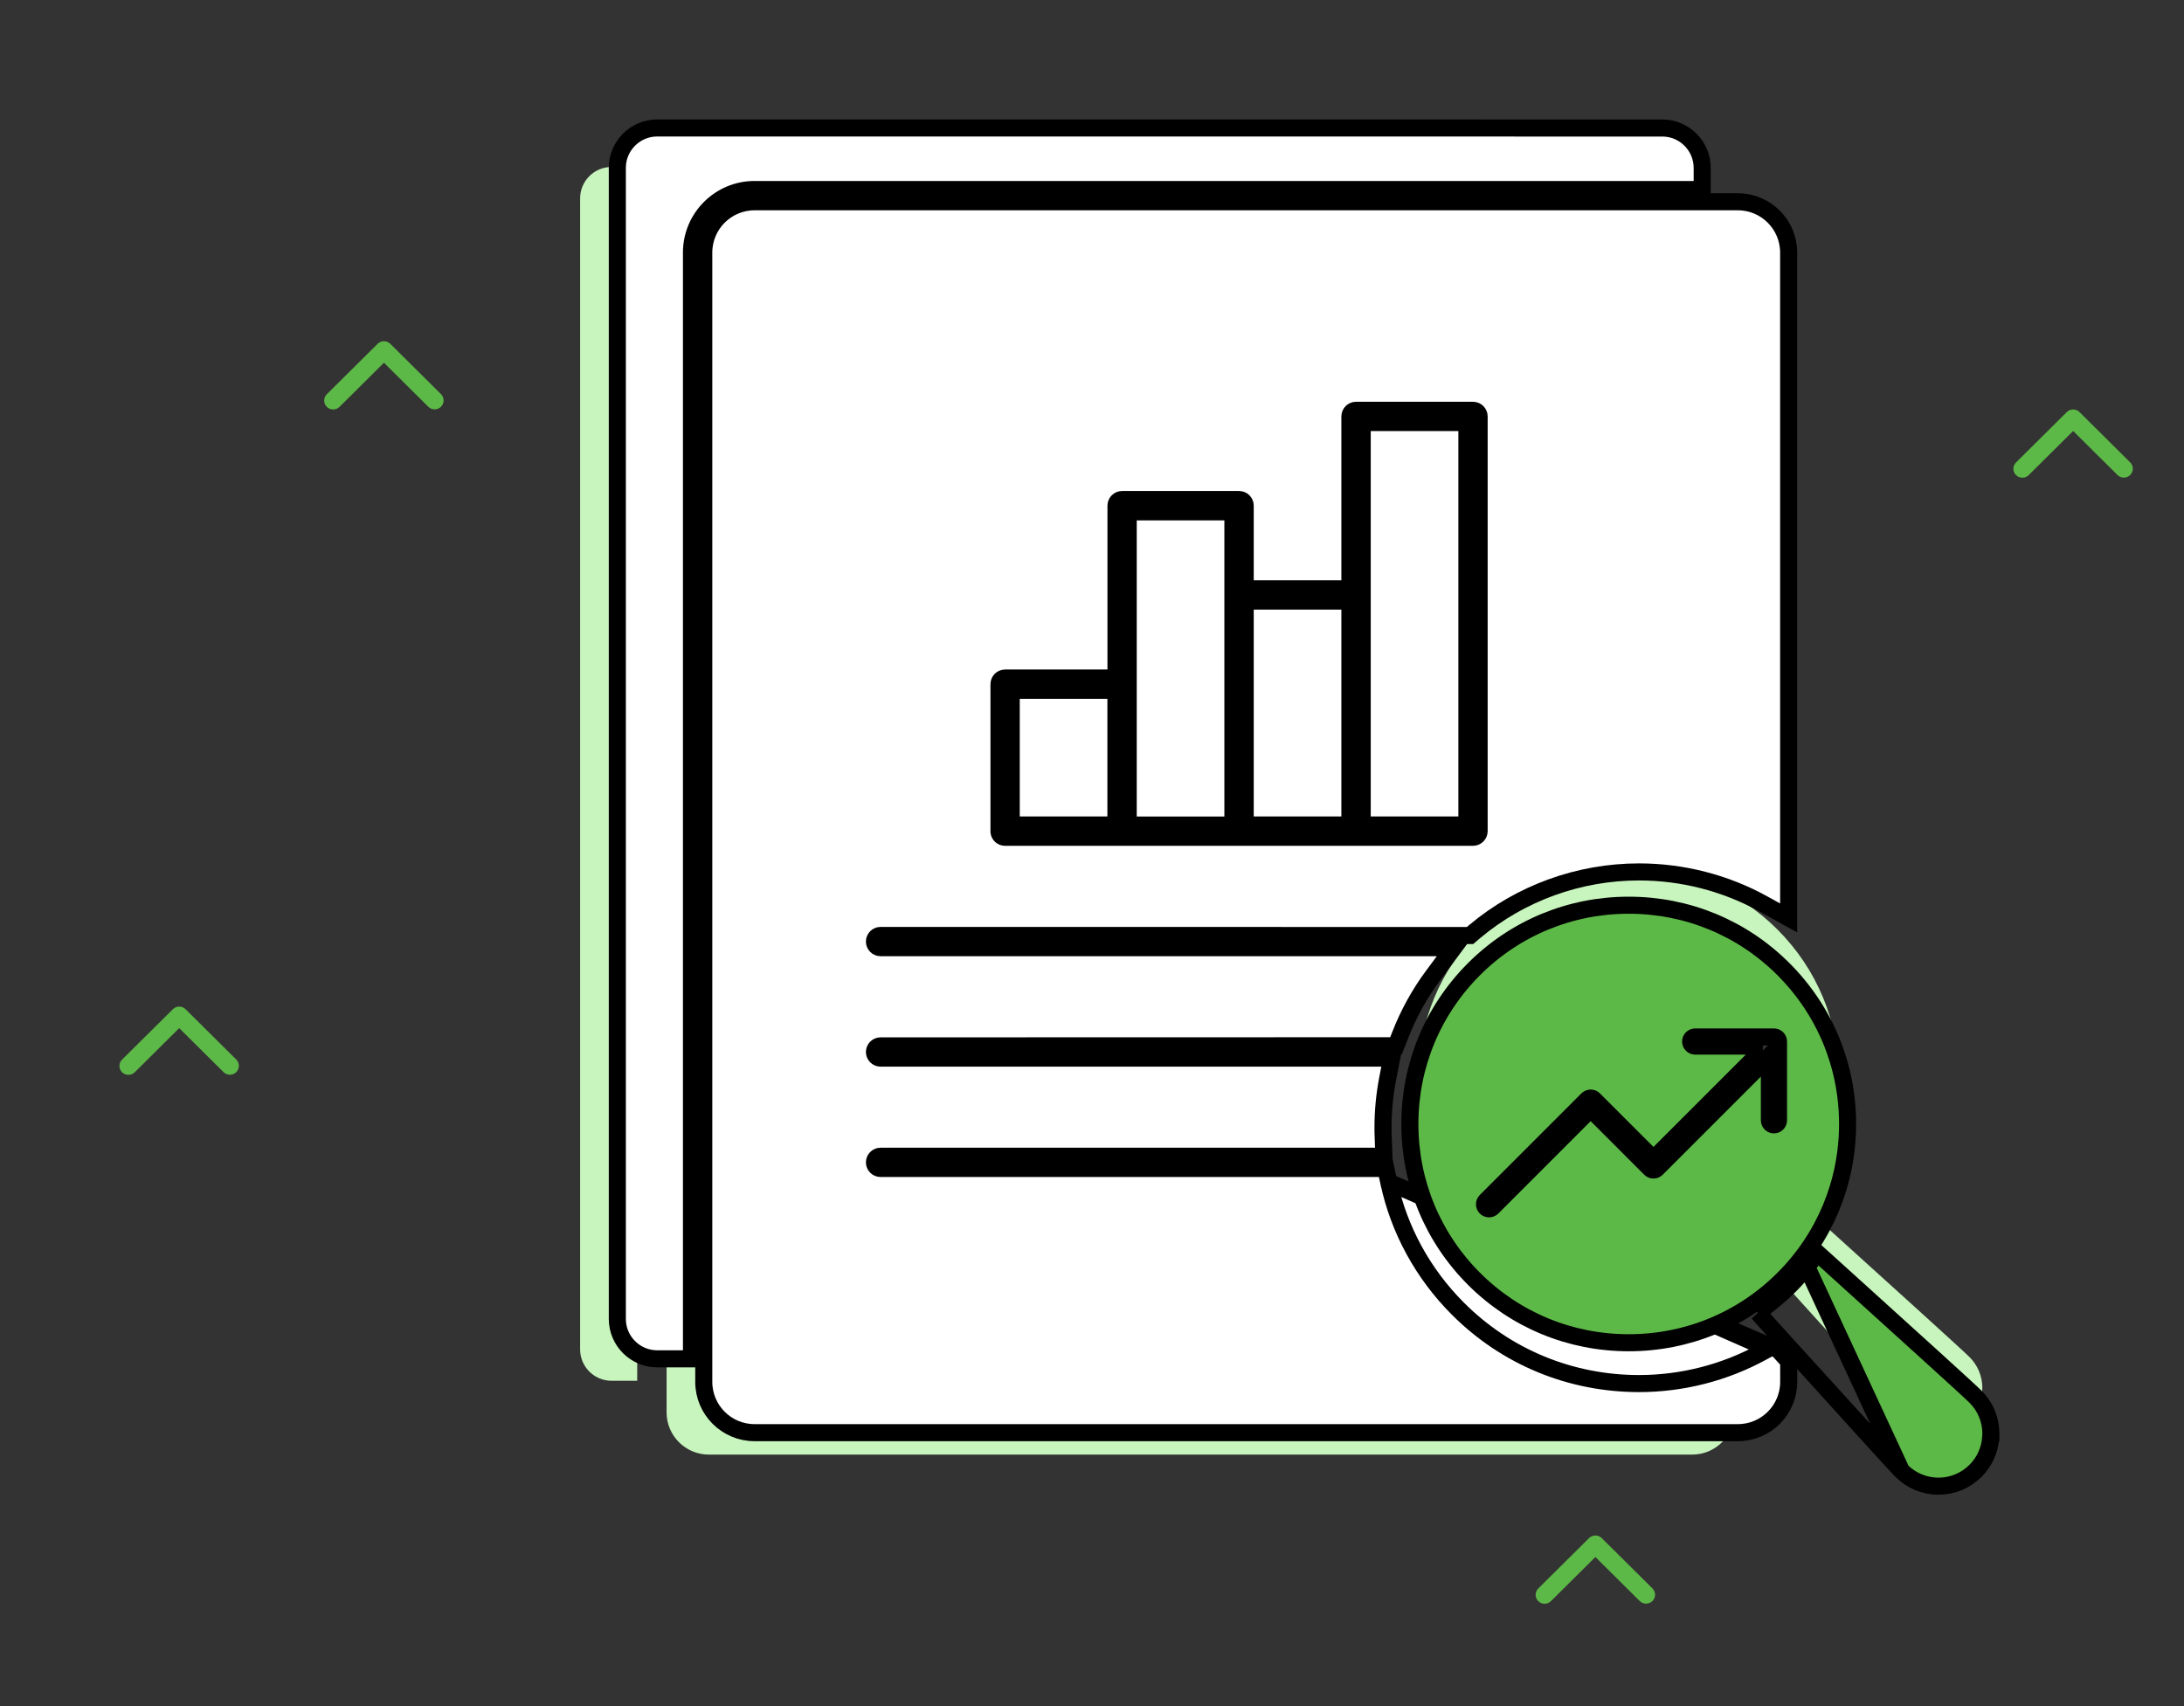 <svg width="128" height="100" viewBox="0 0 128 100" fill="none" xmlns="http://www.w3.org/2000/svg">
<rect x="0" y="0" width="128" height="100" fill="#333333" stroke="none"/>
<path d="M19.154 23.847C19.253 23.945 19.387 24 19.526 24C19.666 24 19.799 23.945 19.898 23.847L22.503 21.261L25.108 23.847C25.207 23.942 25.34 23.995 25.478 23.994C25.616 23.992 25.748 23.938 25.846 23.841C25.943 23.744 25.999 23.613 26 23.476C26.001 23.339 25.948 23.207 25.852 23.108L22.875 20.153C22.777 20.055 22.643 20 22.503 20C22.364 20 22.23 20.055 22.131 20.153L19.154 23.108C19.055 23.206 19 23.339 19 23.478C19 23.616 19.055 23.749 19.154 23.847Z" fill="#5DB947"/>
<path d="M7.154 62.847C7.253 62.945 7.387 63 7.526 63C7.666 63 7.8 62.945 7.898 62.847L10.503 60.261L13.108 62.847C13.207 62.942 13.34 62.995 13.478 62.994C13.616 62.992 13.748 62.938 13.846 62.841C13.943 62.744 13.999 62.613 14 62.476C14.001 62.339 13.948 62.207 13.852 62.108L10.875 59.153C10.777 59.055 10.643 59 10.503 59C10.364 59 10.23 59.055 10.131 59.153L7.154 62.108C7.055 62.206 7 62.339 7 62.478C7 62.616 7.055 62.749 7.154 62.847Z" fill="#5DB947"/>
<path d="M118.154 27.847C118.253 27.945 118.387 28 118.526 28C118.666 28 118.8 27.945 118.898 27.847L121.503 25.261L124.108 27.847C124.207 27.942 124.34 27.995 124.478 27.994C124.616 27.992 124.748 27.938 124.846 27.841C124.943 27.744 124.999 27.613 125 27.476C125.001 27.339 124.948 27.207 124.852 27.108L121.875 24.153C121.777 24.055 121.643 24 121.503 24C121.364 24 121.23 24.055 121.131 24.153L118.154 27.108C118.055 27.206 118 27.339 118 27.478C118 27.616 118.055 27.749 118.154 27.847Z" fill="#5DB947"/>
<path d="M90.154 93.847C90.253 93.945 90.387 94 90.526 94C90.666 94 90.799 93.945 90.898 93.847L93.503 91.261L96.108 93.847C96.207 93.942 96.34 93.995 96.478 93.994C96.616 93.993 96.748 93.938 96.846 93.841C96.943 93.744 96.999 93.613 97 93.476C97.001 93.339 96.948 93.207 96.852 93.108L93.875 90.153C93.777 90.055 93.643 90 93.503 90C93.364 90 93.23 90.055 93.131 90.153L90.154 93.108C90.055 93.206 90 93.339 90 93.478C90 93.616 90.055 93.749 90.154 93.847Z" fill="#5DB947"/>
<path d="M116.179 81.361C116.179 82.048 115.91 82.694 115.427 83.177C114.943 83.661 114.297 83.929 113.611 83.929C112.925 83.929 112.279 83.661 111.795 83.177C111.377 82.759 107.867 78.877 105.05 75.76L103.755 74.328L104.136 74.022C104.538 73.7 104.919 73.357 105.265 73.011C105.618 72.658 105.958 72.278 106.279 71.881L106.585 71.501L107.958 72.743C110.934 75.435 115.009 79.121 115.43 79.542C115.914 80.025 116.182 80.671 116.182 81.358L116.179 81.361ZM95.457 50.878C98.755 50.878 101.849 52.157 104.174 54.482C106.501 56.81 107.783 59.908 107.783 63.2C107.783 66.492 106.501 69.591 104.174 71.918C101.849 74.243 98.751 75.522 95.457 75.522C92.159 75.522 89.064 74.243 86.74 71.918C84.413 69.591 83.13 66.492 83.13 63.2C83.13 59.908 84.413 56.809 86.74 54.482C89.064 52.157 92.162 50.878 95.457 50.878ZM102.314 59.138L96.908 64.545L93.769 61.406C93.626 61.259 93.432 61.181 93.226 61.181C93.02 61.181 92.827 61.263 92.683 61.406L86.728 67.363C86.581 67.51 86.503 67.703 86.503 67.906C86.503 68.112 86.584 68.305 86.728 68.449C86.874 68.595 87.068 68.673 87.27 68.673C87.476 68.673 87.67 68.592 87.813 68.449L93.226 63.035L96.365 66.174C96.508 66.321 96.705 66.399 96.908 66.399C97.114 66.399 97.307 66.318 97.451 66.174L103.2 60.423V62.985C103.2 63.409 103.547 63.753 103.968 63.753C104.392 63.753 104.735 63.406 104.735 62.985V58.367C104.735 57.942 104.389 57.599 103.968 57.599H99.35C98.926 57.599 98.583 57.946 98.583 58.367C98.583 58.791 98.929 59.134 99.35 59.134H102.314L102.314 59.138Z" fill="#C8F4BD"/>
<path d="M69.078 32.286H63.942V49.646H69.078V32.286ZM82.792 27.052H77.656V49.642H82.792V27.052ZM75.935 37.517H70.799V49.642H75.935V37.517ZM96.582 12.393V11.629C96.582 10.613 95.755 9.79 94.743 9.79L35.839 9.786C34.824 9.786 34 10.613 34 11.625V79.092C34 80.108 34.827 80.931 35.839 80.931H37.346V16.587C37.346 14.274 39.227 12.393 41.541 12.393L96.582 12.393ZM101.205 81.28L101.652 81.772V82.784C101.652 84.148 100.542 85.258 99.178 85.258H41.541C40.176 85.258 39.067 84.148 39.067 82.784V16.587C39.067 15.223 40.176 14.114 41.541 14.114H99.175C100.54 14.114 101.649 15.223 101.649 16.587V54.74L100.885 54.318C98.603 53.059 96.007 52.392 93.383 52.392C89.743 52.392 86.209 53.673 83.434 55.997L83.291 56.119L48.928 56.115C48.453 56.115 48.069 56.503 48.069 56.974C48.069 57.448 48.457 57.832 48.928 57.832H81.529L80.918 58.656C80.095 59.762 79.425 60.973 78.926 62.253L78.797 62.581L48.927 62.588C48.453 62.588 48.069 62.975 48.069 63.447C48.069 63.921 48.456 64.305 48.927 64.305H78.276L78.157 64.919C77.969 65.893 77.875 66.891 77.875 67.885C77.875 68.08 77.878 68.29 77.889 68.52L77.909 69.058H48.927C48.452 69.058 48.069 69.445 48.069 69.916C48.069 70.39 48.456 70.774 48.927 70.774H78.136L78.224 71.183C78.848 74.079 80.296 76.731 82.414 78.849C85.338 81.773 89.233 83.381 93.381 83.381C95.984 83.381 98.567 82.722 100.845 81.473L101.201 81.277L101.205 81.28ZM55.365 50.504C55.365 50.978 55.753 51.362 56.224 51.362H83.65C84.125 51.362 84.509 50.975 84.509 50.504V26.193C84.509 25.719 84.121 25.335 83.65 25.335H76.794C76.319 25.335 75.935 25.722 75.935 26.193V35.796H70.799V31.424C70.799 30.949 70.412 30.566 69.941 30.566H63.084C62.609 30.566 62.225 30.953 62.225 31.424V41.027H56.227C55.753 41.027 55.369 41.414 55.369 41.885V50.5L55.365 50.504ZM62.222 42.747H57.086V49.642H62.222V42.747Z" fill="#C8F4BD"/>
<path d="M104.218 79.116L104.256 79.158L104.702 79.65L104.832 79.793V79.986V80.998C104.832 82.638 103.499 83.972 101.858 83.972H44.221C42.58 83.972 41.247 82.638 41.247 80.998V14.801C41.247 13.161 42.58 11.827 44.221 11.827H101.855C103.496 11.827 104.829 13.161 104.829 14.801V52.954V53.802L104.088 53.392L103.324 52.97C103.324 52.97 103.323 52.969 103.323 52.969C101.116 51.751 98.603 51.106 96.063 51.106C92.541 51.106 89.121 52.345 86.438 54.592C86.437 54.593 86.436 54.593 86.436 54.594L86.296 54.713L86.156 54.833L85.972 54.833L51.608 54.829C51.411 54.829 51.249 54.991 51.249 55.187C51.249 55.385 51.411 55.546 51.608 55.546H84.209H85.202L84.611 56.344L84 57.167L83.999 57.168C83.203 58.238 82.555 59.41 82.072 60.648L82.071 60.65L81.942 60.978L81.817 61.295L81.477 61.295L51.607 61.302H51.607C51.41 61.302 51.249 61.464 51.249 61.66C51.249 61.857 51.411 62.019 51.607 62.019H80.956H81.562L81.447 62.613L81.328 63.227L81.328 63.228C81.146 64.169 81.055 65.135 81.055 66.099C81.055 66.288 81.058 66.49 81.068 66.711L81.068 66.714L81.089 67.252L81.109 67.771H80.59H51.607C51.41 67.771 51.249 67.933 51.249 68.129C51.249 68.327 51.411 68.488 51.607 68.488H80.817H81.221L81.305 68.883L81.393 69.291L104.218 79.116ZM104.218 79.116L104.172 79.084M104.218 79.116L104.172 79.084M104.172 79.084L104.167 79.081L103.913 78.903M104.172 79.084L103.913 78.903M103.913 78.903L103.641 79.053M103.913 78.903L103.641 79.053M103.641 79.053L103.285 79.248C101.08 80.457 98.581 81.095 96.061 81.095C92.045 81.095 88.278 79.539 85.448 76.709C83.398 74.658 81.997 72.093 81.393 69.292L103.641 79.053ZM72.258 30.5V30H71.758H66.622H66.122V30.5V47.859V48.359H66.622H71.758H72.258V47.859V30.5ZM85.972 25.265V24.765H85.472H80.336H79.836V25.265V47.856V48.356H80.336H85.472H85.972V47.856V25.265ZM79.115 35.73V35.23H78.615H73.479H72.979V35.73V47.856V48.356H73.479H78.615H79.115V47.856V35.73ZM99.262 11.107L99.762 11.107V10.607V9.842C99.762 8.55 98.71 7.503 97.423 7.503L38.519 7.5H38.519C37.227 7.5 36.18 8.551 36.18 9.839V77.306C36.18 78.598 37.232 79.645 38.519 79.645H40.026H40.526V79.145V14.801C40.526 12.764 42.184 11.107 44.221 11.107L99.262 11.107ZM78.615 34.51H79.115V34.01V24.407C79.115 24.211 79.277 24.049 79.474 24.049H86.331C86.527 24.049 86.689 24.21 86.689 24.407V48.718C86.689 48.914 86.528 49.076 86.331 49.076H58.904C58.724 49.076 58.573 48.941 58.549 48.767V48.714V40.099C58.549 39.903 58.71 39.74 58.907 39.74H64.906H65.406V39.24V29.637C65.406 29.441 65.567 29.279 65.764 29.279H72.621C72.817 29.279 72.979 29.44 72.979 29.637V34.01V34.51H73.479H78.615ZM65.402 40.961V40.461H64.902H59.766H59.266V40.961V47.856V48.356H59.766H64.902H65.402V47.856V40.961Z" fill="white" stroke="black"/>
<path d="M105.89 74.247C105.891 74.246 105.891 74.246 105.891 74.246L106.195 73.867L106.527 73.454L106.921 73.809L108.293 75.051L108.293 75.051L108.597 75.326C111.531 77.981 115.365 81.45 115.784 81.868L115.784 81.868C116.361 82.445 116.682 83.218 116.682 84.037V84.245L116.671 84.255C116.62 84.994 116.307 85.684 115.78 86.21C115.203 86.788 114.43 87.109 113.611 87.109C112.792 87.109 112.019 86.788 111.442 86.21L105.89 74.247ZM105.89 74.247C105.579 74.631 105.251 74.998 104.912 75.337L105.89 74.247ZM103.029 76.949L103.442 76.618L103.823 76.312L103.824 76.311C104.211 76.002 104.578 75.671 104.912 75.337L103.029 76.949ZM103.029 76.949L103.384 77.343M103.029 76.949L103.384 77.343M103.384 77.343L104.679 78.775M103.384 77.343L104.679 78.775M104.679 78.775C107.487 81.882 111.012 85.78 111.442 86.21L104.679 78.775ZM102.668 62.171L102.813 62.025L102.814 61.82L102.814 61.817L102.817 61.314H102.314H99.35C99.204 61.314 99.083 61.194 99.083 61.047C99.083 60.9 99.204 60.779 99.35 60.779H103.968C104.114 60.779 104.235 60.9 104.235 61.047V65.665C104.235 65.811 104.115 65.932 103.968 65.932C103.822 65.932 103.7 65.812 103.7 65.665V63.103V61.896L102.847 62.749L97.097 68.5C97.047 68.55 96.98 68.578 96.908 68.578C96.832 68.578 96.767 68.55 96.722 68.504L96.722 68.504L96.718 68.5L93.58 65.361L93.226 65.007L92.873 65.361L87.46 70.775C87.409 70.825 87.343 70.853 87.27 70.853C87.198 70.853 87.133 70.826 87.081 70.775C87.031 70.725 87.003 70.658 87.003 70.585C87.003 70.513 87.03 70.448 87.081 70.396L93.037 64.439C93.087 64.389 93.153 64.361 93.226 64.361C93.303 64.361 93.366 64.389 93.412 64.435L93.412 64.435L93.415 64.439L96.554 67.578L96.908 67.932L97.261 67.578L102.668 62.171ZM104.527 56.808C102.109 54.389 98.887 53.057 95.457 53.057C92.03 53.057 88.805 54.389 86.386 56.808C83.965 59.23 82.63 62.455 82.63 65.88C82.63 69.304 83.965 72.53 86.386 74.952C88.805 77.371 92.027 78.702 95.457 78.702C98.883 78.702 102.109 77.371 104.527 74.952C106.948 72.53 108.283 69.304 108.283 65.88C108.283 62.455 106.949 59.23 104.527 56.808Z" fill="#5DB947" stroke="black"/>
</svg>
